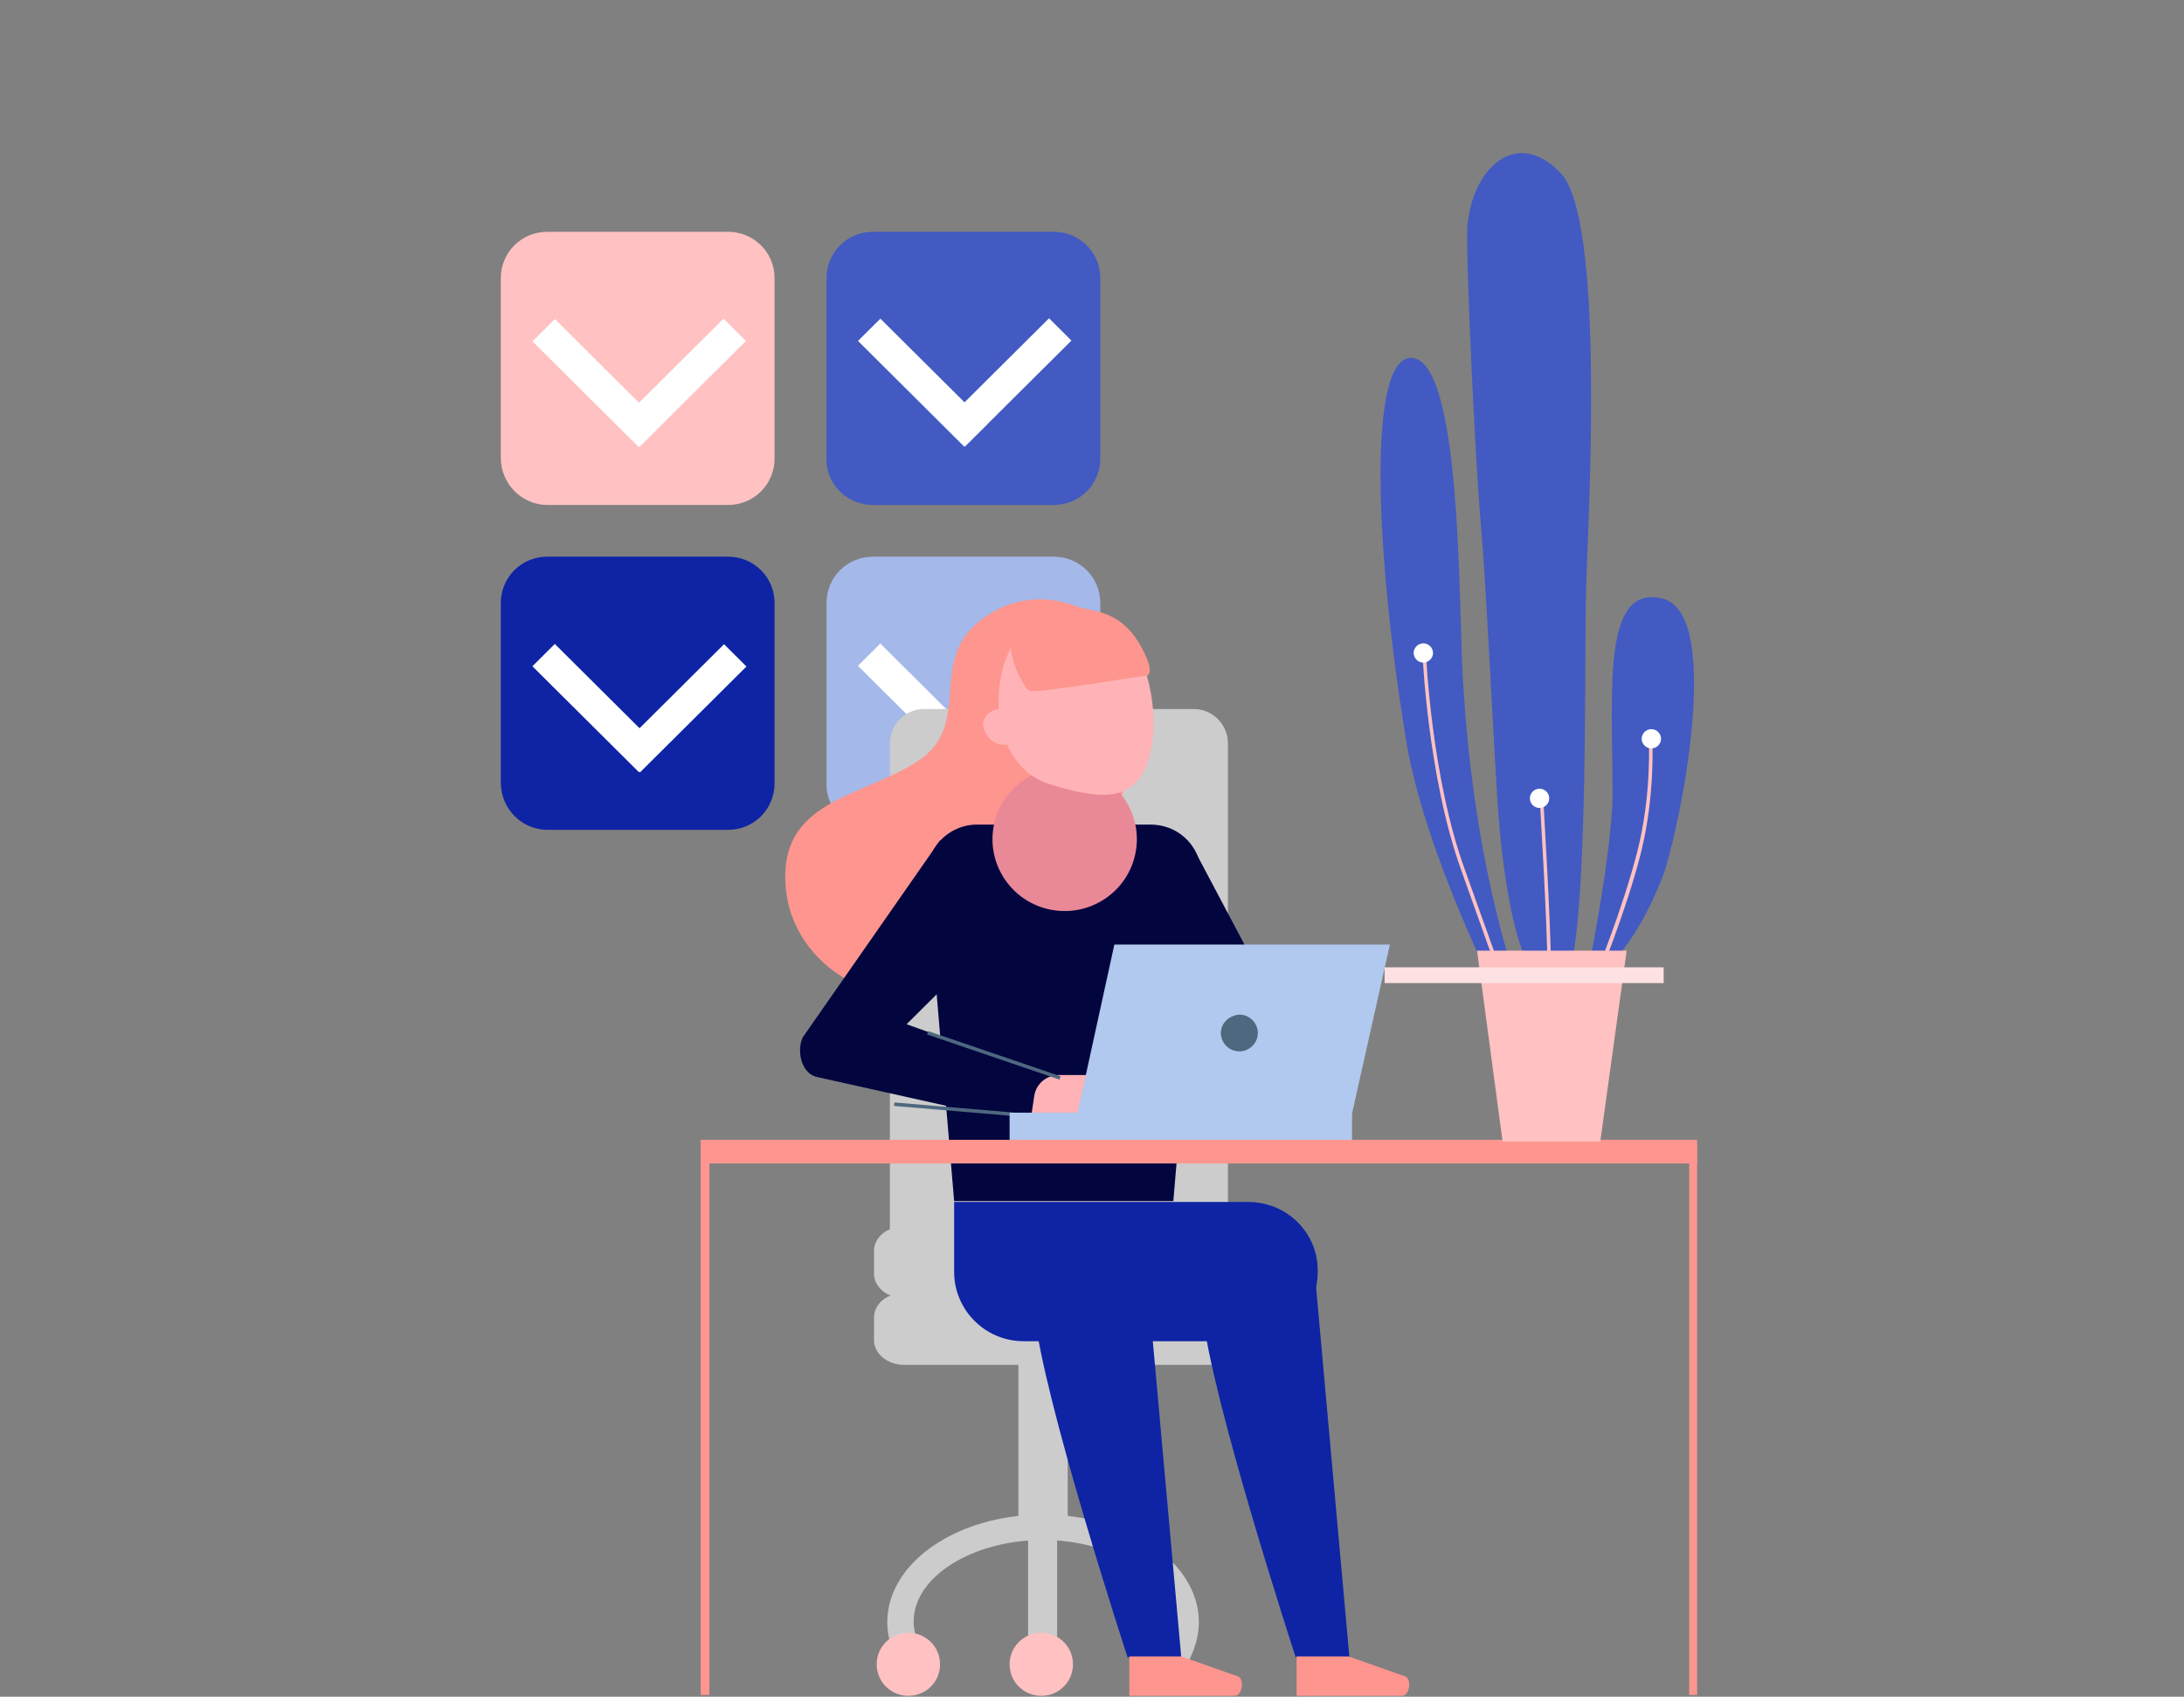 <svg width="157" height="122" viewBox="0 0 157 122" fill="none" xmlns="http://www.w3.org/2000/svg">
<rect x="0" y="0" width="157" height="122" fill="#808080" stroke="none"/>
<g clip-path="url(#clip0)">
<path d="M62.768 59.669H75.741C77.639 59.669 79.095 58.158 79.095 56.332V43.362C79.095 41.473 77.576 40.025 75.741 40.025H62.768C60.87 40.025 59.414 41.536 59.414 43.362V56.269C59.351 58.158 60.87 59.669 62.768 59.669Z" fill="#A4B8EA"/>
<path d="M75.451 46.29L67.799 53.903L69.41 55.505L77.062 47.892L75.451 46.29Z" fill="white"/>
<path d="M63.284 46.272L61.673 47.874L69.325 55.487L70.936 53.885L63.284 46.272Z" fill="white"/>
<path d="M39.354 59.669H52.327C54.225 59.669 55.681 58.158 55.681 56.332V43.362C55.681 41.473 54.162 40.025 52.327 40.025H39.354C37.456 40.025 36 41.536 36 43.362V56.269C36 58.158 37.519 59.669 39.354 59.669Z" fill="#0E24A5"/>
<path d="M52.048 46.321L44.397 53.934L46.008 55.536L53.659 47.924L52.048 46.321Z" fill="white"/>
<path d="M39.883 46.302L38.272 47.905L45.924 55.518L47.535 53.915L39.883 46.302Z" fill="white"/>
<path d="M62.768 36.31H75.741C77.639 36.31 79.095 34.799 79.095 32.973V20.003C79.095 18.114 77.576 16.666 75.741 16.666H62.768C60.87 16.666 59.414 18.177 59.414 20.003V32.91C59.351 34.799 60.87 36.31 62.768 36.31Z" fill="#425AC2"/>
<path d="M75.412 22.885L67.76 30.498L69.371 32.1L77.022 24.488L75.412 22.885Z" fill="white"/>
<path d="M63.289 22.912L61.678 24.515L69.329 32.127L70.94 30.525L63.289 22.912Z" fill="white"/>
<path d="M39.354 36.31H52.327C54.225 36.31 55.681 34.799 55.681 32.973V20.003C55.681 18.114 54.162 16.666 52.327 16.666H39.354C37.456 16.666 36 18.177 36 20.003V32.91C36 34.799 37.519 36.31 39.354 36.31Z" fill="#FFC1C1"/>
<path d="M52.01 22.915L44.358 30.528L45.969 32.131L53.621 24.518L52.01 22.915Z" fill="white"/>
<path d="M39.888 22.942L38.277 24.545L45.928 32.158L47.539 30.555L39.888 22.942Z" fill="white"/>
<path d="M63.971 88.505V53.436C63.971 52.05 65.11 50.98 66.439 50.98H85.803C87.195 50.98 88.271 52.114 88.271 53.436V88.127L63.971 88.505Z" fill="#CCCCCC"/>
<path d="M76.754 96.438H73.21V109.974H76.754V96.438Z" fill="#CCCCCC"/>
<path d="M75.994 106.071H73.906V119.608H75.994V106.071Z" fill="#CCCCCC"/>
<path d="M87.764 98.138H64.983C63.781 98.138 62.831 97.319 62.831 96.375V94.738C62.831 93.731 63.781 92.975 64.983 92.975H87.764C88.967 92.975 89.916 93.793 89.916 94.738V96.375C89.916 97.319 88.967 98.138 87.764 98.138Z" fill="#CCCCCC"/>
<path d="M87.764 93.353H64.983C63.781 93.353 62.831 92.534 62.831 91.59V89.953C62.831 88.945 63.781 88.19 64.983 88.19H87.764C88.967 88.19 89.916 89.008 89.916 89.953V91.59C89.916 92.534 88.967 93.353 87.764 93.353Z" fill="#CCCCCC"/>
<path d="M64.793 119.859C64.16 118.852 63.781 117.782 63.781 116.648C63.781 112.367 68.78 108.904 74.982 108.904C81.183 108.904 86.183 112.367 86.183 116.648C86.183 117.656 85.866 118.663 85.36 119.607L83.715 118.6C84.094 117.97 84.284 117.278 84.284 116.585C84.284 113.437 80.044 110.73 74.982 110.73C69.919 110.73 65.679 113.374 65.679 116.585C65.679 117.341 65.932 118.033 66.375 118.726L64.793 119.859Z" fill="#CCCCCC"/>
<path d="M63.021 119.67C63.021 118.411 64.034 117.404 65.299 117.404C66.565 117.404 67.578 118.411 67.578 119.67C67.578 120.93 66.565 121.937 65.299 121.937C64.034 121.937 63.021 120.93 63.021 119.67Z" fill="#FFC1C1"/>
<path d="M72.577 119.67C72.577 118.411 73.589 117.404 74.855 117.404C76.121 117.404 77.133 118.411 77.133 119.67C77.133 120.93 76.121 121.937 74.855 121.937C73.589 121.937 72.577 120.93 72.577 119.67Z" fill="#FFC1C1"/>
<path d="M82.006 47.328C79.348 43.551 74.539 41.536 70.552 44.558C66.565 47.517 70.046 52.113 65.932 54.758C61.819 57.402 55.807 57.528 56.503 64.013C57.01 68.861 62.009 72.45 66.945 71.442C71.944 70.435 80.677 63.698 80.803 55.576C81.057 47.517 82.006 47.328 82.006 47.328Z" fill="#FE958E"/>
<path d="M89.726 86.427H68.59V91.464C68.59 94.171 70.805 96.438 73.589 96.438H89.726C92.447 96.438 94.725 94.234 94.725 91.464V91.338C94.725 88.631 92.511 86.427 89.726 86.427Z" fill="#0E24A5"/>
<path d="M68.59 86.364H84.347L86.309 63.132C86.499 61.054 84.854 59.291 82.702 59.291H70.236C68.147 59.291 66.502 61.054 66.628 63.132L68.59 86.364Z" fill="#03053F"/>
<path d="M94.409 90.331L97.004 119.167H93.144C93.144 119.167 87.005 100.404 86.436 94.297C85.803 88.19 90.296 89.26 90.296 89.26L94.409 90.331Z" fill="#0E24A5"/>
<path d="M82.322 90.331L84.917 119.167H81.057C81.057 119.167 74.918 100.404 74.349 94.297C73.716 88.19 78.209 89.26 78.209 89.26L82.322 90.331Z" fill="#0E24A5"/>
<path d="M85.993 61.369L91.625 72.009L83.968 71.379L85.993 61.369Z" fill="#03053F"/>
<path d="M67.578 60.424L57.706 74.59C57.263 75.535 57.579 77.109 58.655 77.424L73.906 80.824L75.868 77.487L65.173 73.646L72.893 65.965L67.578 60.424Z" fill="#03053F"/>
<path d="M74.159 80.068H80.424L80.867 77.298H76.121C75.235 77.298 74.475 77.927 74.349 78.809L74.159 80.068Z" fill="#FFB3B6"/>
<path d="M96.94 119.104H93.207V121.937H100.801C101.307 121.937 101.497 120.804 101.054 120.552L96.94 119.104Z" fill="#FE958E"/>
<path d="M84.917 119.104H81.183V121.937H88.777C89.283 121.937 89.473 120.804 89.03 120.552L84.917 119.104Z" fill="#FE958E"/>
<path d="M66.726 74.142L66.644 74.38L76.162 77.628L76.244 77.39L66.726 74.142Z" fill="#4E687F"/>
<path d="M64.293 79.27L64.272 79.521L75.244 80.451L75.265 80.2L64.293 79.27Z" fill="#4E687F"/>
<path d="M77.45 80.068H97.194L99.915 67.917H80.107L77.45 80.068Z" fill="#B1C8EF"/>
<path d="M97.194 80.005H72.577V82.083H97.194V80.005Z" fill="#B1C8EF"/>
<path d="M87.764 74.276C87.764 74.968 88.334 75.598 89.094 75.598C89.79 75.598 90.422 75.031 90.422 74.276C90.422 73.583 89.853 72.954 89.094 72.954C88.334 73.016 87.764 73.583 87.764 74.276Z" fill="#4E687F"/>
<path d="M122 81.957H50.365V83.657H122V81.957Z" fill="#FE958E"/>
<path d="M50.998 82.272H50.365V121.874H50.998V82.272Z" fill="#FE958E"/>
<path d="M122.063 82.272H121.43V121.874H122.063V82.272Z" fill="#FE958E"/>
<path d="M81.586 61.526C82.242 58.75 80.512 55.971 77.722 55.319C74.933 54.666 72.14 56.387 71.484 59.162C70.828 61.938 72.557 64.717 75.347 65.37C78.137 66.022 80.93 64.301 81.586 61.526Z" fill="#E98896"/>
<path d="M75.488 60.676H77.956C78.715 60.676 79.348 59.984 79.348 59.102V56.08C79.348 55.199 78.715 54.506 77.956 54.506H75.488C74.728 54.506 74.096 55.199 74.096 56.08V59.102C74.096 59.984 74.728 60.676 75.488 60.676Z" fill="#E98896"/>
<path d="M82.575 54.569C81.563 57.906 78.778 57.402 75.488 56.395C72.134 55.387 71.185 51.232 72.134 47.895C73.146 44.558 75.678 43.425 79.032 44.369C82.386 45.377 83.588 51.232 82.575 54.569Z" fill="#FFB3B6"/>
<path d="M114.027 70.498C114.976 70.309 117.444 68.357 119.532 63.006C120.671 59.921 123.962 44.18 119.532 43.047C115.102 41.914 115.925 49.847 115.925 57.15C115.862 61.621 114.027 70.498 114.027 70.498Z" fill="#425AC2"/>
<path d="M112.001 71.254C114.343 71.128 113.837 47.517 114.027 41.977C114.216 36.436 115.355 15.785 112.191 12.448C109.027 9.111 105.8 12.07 105.483 16.352C105.357 18.366 106.053 33.225 106.433 37.444C106.812 41.662 107.255 51.295 107.635 57.402C108.015 63.446 109.217 71.442 112.001 71.254Z" fill="#425AC2"/>
<path d="M107.635 71.505C107.635 71.505 102.446 61.306 101.117 53.436C98.776 39.333 98.333 25.544 101.497 25.733C104.661 25.922 104.851 39.773 105.04 45.692C105.42 60.991 109.027 70.624 109.027 70.624L107.635 71.505Z" fill="#425AC2"/>
<path d="M108.078 71.065L108.331 71.002C108.331 70.939 106.496 65.902 105.294 62.502C102.889 55.891 102.509 47.014 102.509 46.951H102.256C102.256 47.014 102.636 55.891 105.04 62.565C106.243 65.965 108.078 71.065 108.078 71.065Z" fill="#FFC1C1"/>
<path d="M111.242 69.68H111.495C111.495 66.531 110.926 57.276 110.926 57.213H110.673C110.673 57.276 111.242 66.531 111.242 69.68Z" fill="#FFC1C1"/>
<path d="M114.912 70.372C114.912 70.309 116.874 65.587 117.95 61.369C119.026 57.087 118.773 53.058 118.773 52.995H118.52C118.52 53.058 118.773 57.024 117.697 61.243C116.621 65.461 114.659 70.183 114.659 70.246L114.912 70.372Z" fill="#FFC1C1"/>
<path d="M109.976 57.402C109.976 57.78 110.293 58.095 110.673 58.095C111.052 58.095 111.369 57.78 111.369 57.402C111.369 57.024 111.052 56.71 110.673 56.71C110.293 56.71 109.976 57.024 109.976 57.402Z" fill="white"/>
<path d="M118.013 53.121C118.013 53.499 118.33 53.813 118.709 53.813C119.089 53.813 119.405 53.499 119.405 53.121C119.405 52.743 119.089 52.428 118.709 52.428C118.33 52.428 118.013 52.743 118.013 53.121Z" fill="white"/>
<path d="M101.623 46.951C101.623 47.328 101.94 47.643 102.319 47.643C102.699 47.643 103.015 47.328 103.015 46.951C103.015 46.573 102.699 46.258 102.319 46.258C101.94 46.258 101.623 46.573 101.623 46.951Z" fill="white"/>
<path d="M116.937 68.357H106.18L108.015 82.083H115.039L116.937 68.357Z" fill="#FFC1C1"/>
<path d="M119.595 69.554H99.535V70.687H119.595V69.554Z" fill="#FEE2E3"/>
<path d="M77.576 43.677C79.222 43.992 80.614 44.243 81.816 46.132C82.955 48.021 82.702 48.588 82.386 48.588C82.069 48.588 74.349 49.91 73.969 49.658C73.526 49.406 71.628 45.88 73.4 44.81C75.045 43.803 77.576 43.677 77.576 43.677Z" fill="#FE958E"/>
<path d="M72.197 51.169C71.754 50.665 70.109 51.421 70.868 52.743C71.628 54.065 73.02 53.373 73.02 53.373L72.197 51.169Z" fill="#FFB3B6"/>
</g>
<defs>
<clipPath id="clip0">
<rect width="86" height="111" fill="white" transform="translate(36 11)"/>
</clipPath>
</defs>
</svg>

